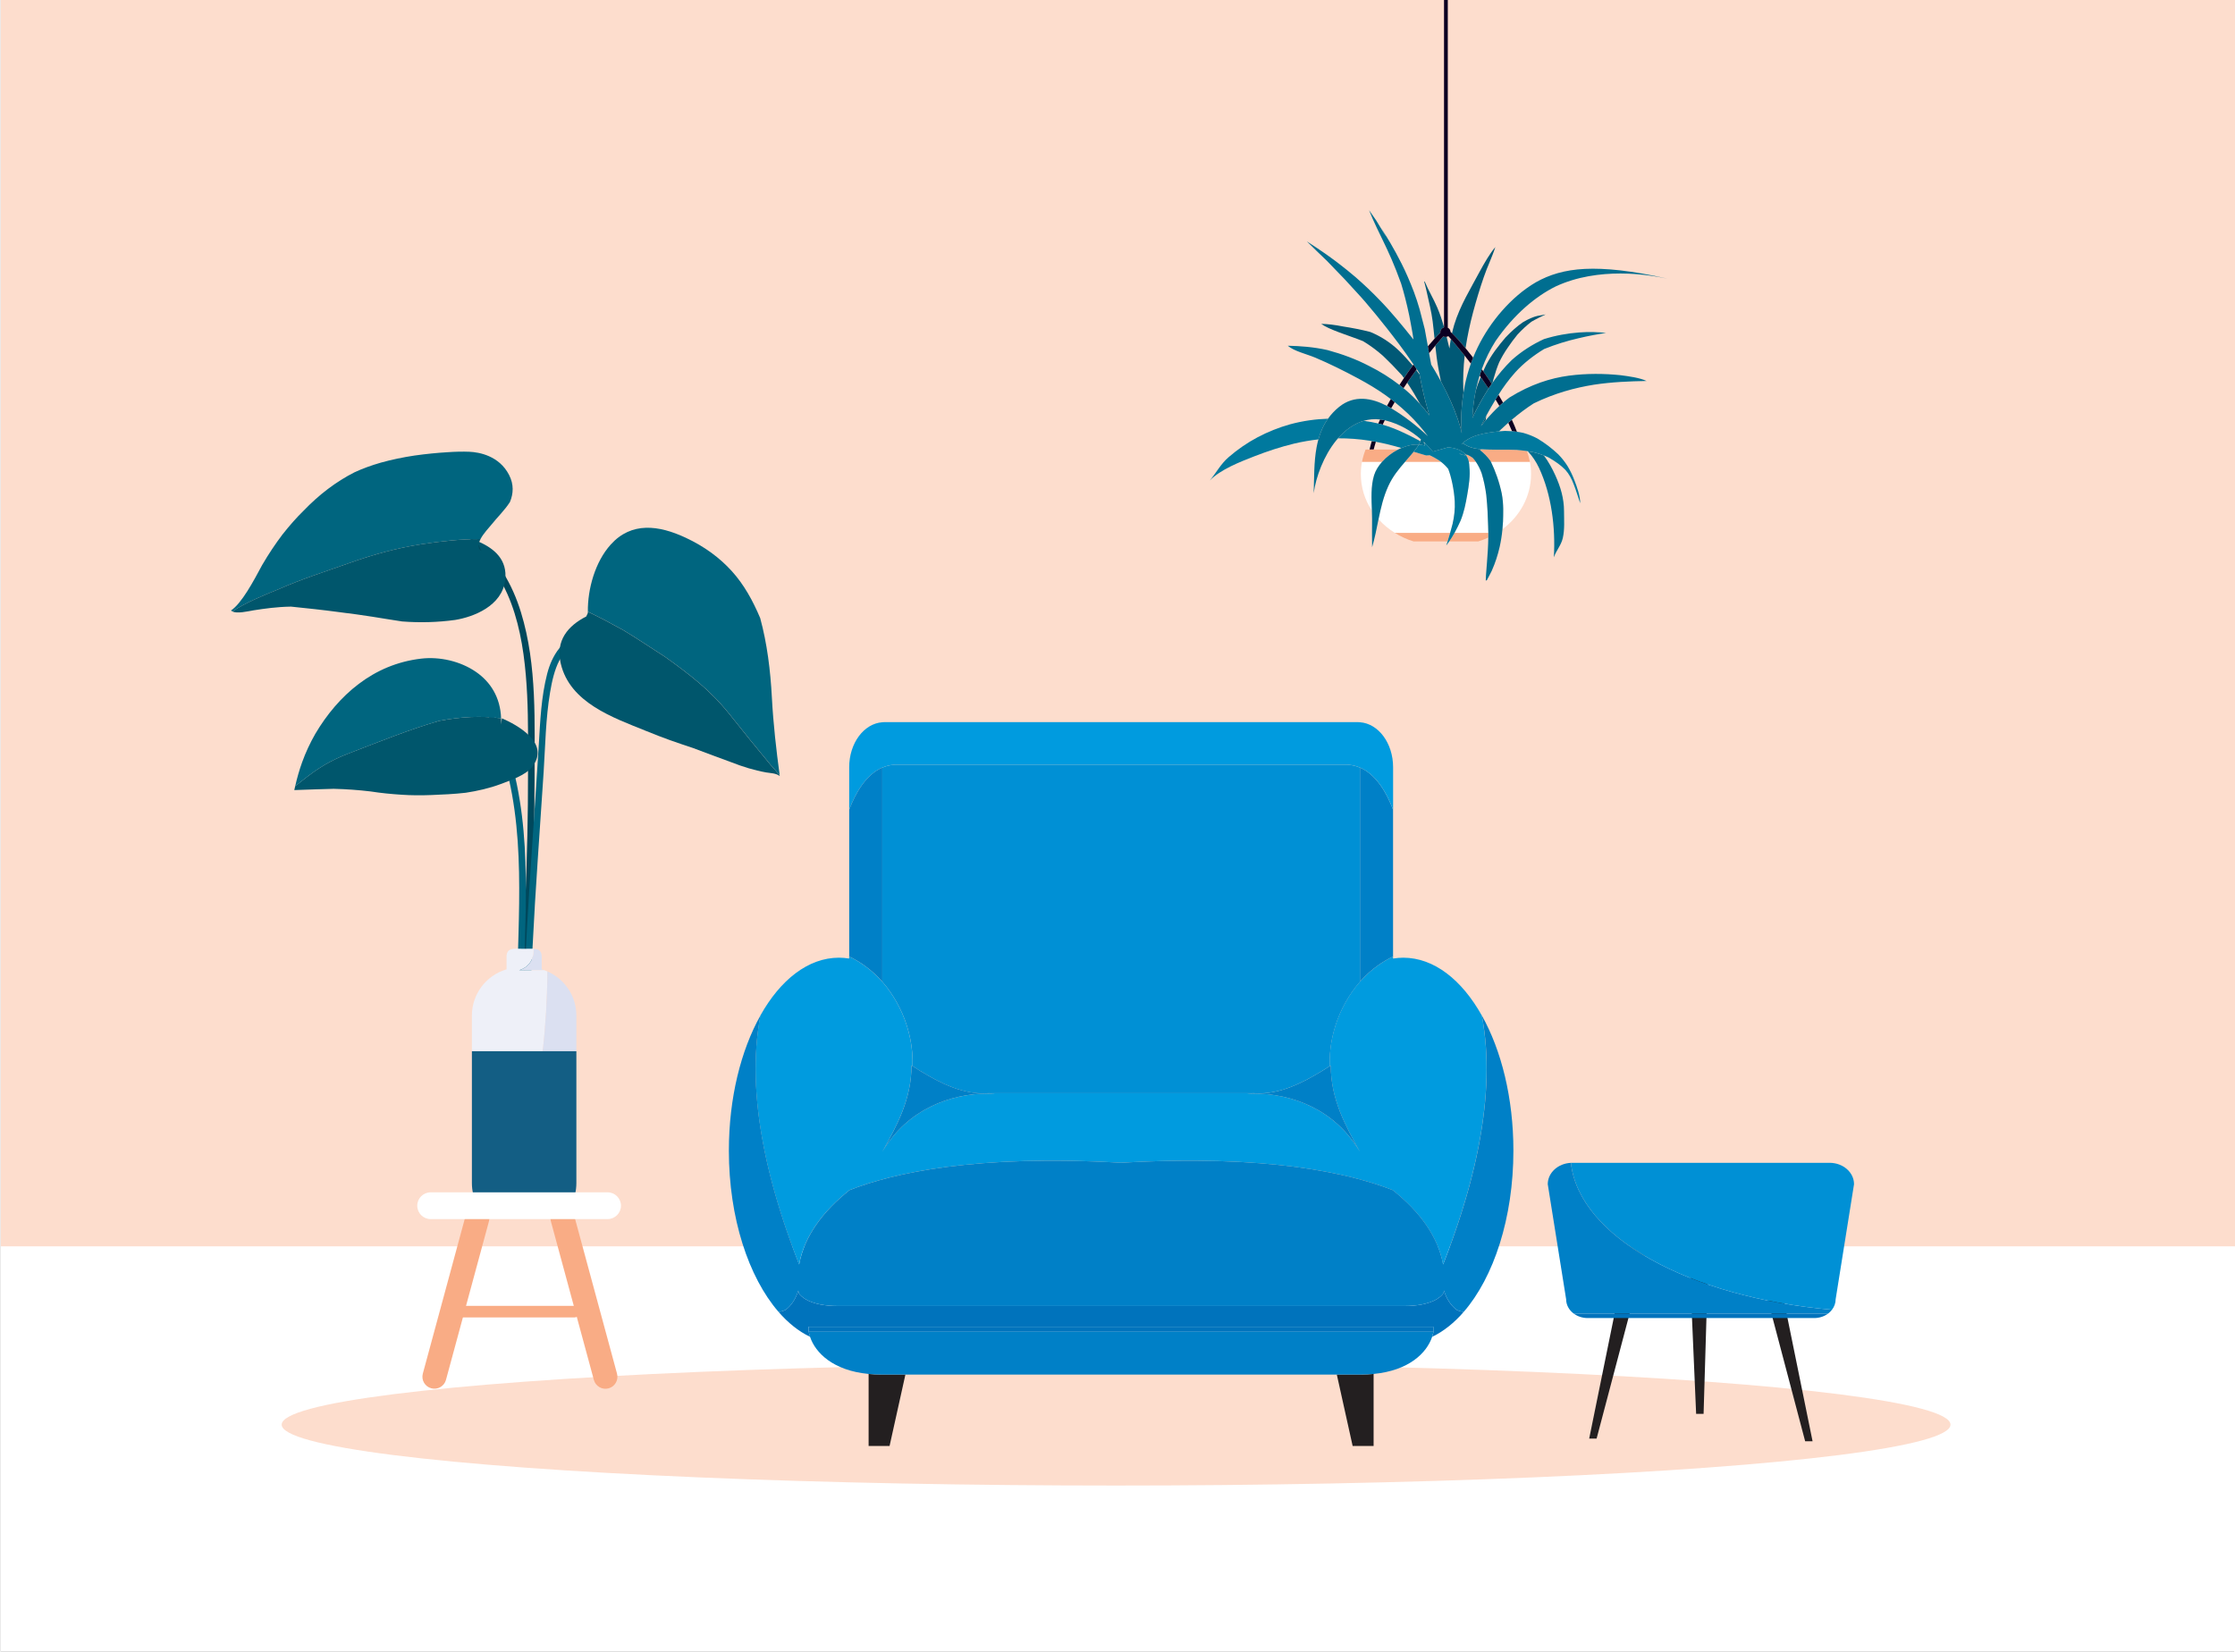 <?xml version="1.0"?>
<svg xmlns="http://www.w3.org/2000/svg" xmlns:xlink="http://www.w3.org/1999/xlink" viewBox="0 0 2996 2216" width="414" height="306">
  <rect x="0" y="0" width="2996" height="2216" fill="#333333" stroke="none"/>
  <svg xmlns:xlink="http://www.w3.org/1999/xlink" version="1.1" viewBox="0 0 3e3 2220.9" width="3e3" data-manipulated-width="true" height="2220.9" data-manipulated-height="true">
  <style type="text/css">.st0{clip-path:url(#h);fill:#FEEEE5;} .st1{clip-path:url(#f);fill:#FFFFFF;} .st2{clip-path:url(#d);fill:#FDDDCD;} .st3{clip-path:url(#b);fill:#FDDDCD;} .st4{clip-path:url(#p);} .st5{fill:#00485C;} .st6{fill:#00657F;} .st7{fill:#00566C;} .st8{fill:none;} .st9{fill:#DBE0F1;} .st10{fill:#EEF0F8;} .st11{fill:#135E84;} .st12{fill:#F9AC85;} .st13{fill:#FFFFFF;} .st14{clip-path:url(#n);} .st15{fill:#231F20;} .st16{fill:#009BDF;} .st17{fill:#0080C7;} .st18{fill:#0073BC;} .st19{fill:#0090D5;} .st20{clip-path:url(#l);} .st21{fill:#FABE95;} .st22{clip-path:url(#j);} .st23{fill:#005976;} .st24{fill:#0B0022;} .st25{fill:#006E90;} .st26{fill:#00799E;}</style>
  <defs>
    <rect id="i" width="3e3" height="2220.9"/>
  </defs>
  <clipPath id="h">
    <use xlink:href="#i"/>
  </clipPath>
  <ellipse class="st0" cx="1502.6" cy="1918.6" rx="1027.6" ry="58.59"/>
  <defs>
    <rect id="g" width="3e3" height="2220.9"/>
  </defs>
  <clipPath id="f">
    <use xlink:href="#g"/>
  </clipPath>
  <rect class="st1" width="3e3" height="2220.9"/>
  <defs>
    <rect id="e" width="3e3" height="2220.9"/>
  </defs>
  <clipPath id="d">
    <use xlink:href="#e"/>
  </clipPath>
  <ellipse class="st2" cx="1496.1" cy="1911.2" rx="1119.3" ry="81.7"/>
  <defs>
    <rect id="c" width="3e3" height="2220.9"/>
  </defs>
  <clipPath id="b">
    <use xlink:href="#c"/>
  </clipPath>
  <rect class="st3" width="3e3" height="1672"/>
  <defs>
    <rect id="a" width="3e3" height="2220.9"/>
  </defs>
  <clipPath id="p">
    <use xlink:href="#a"/>
  </clipPath>
  <g class="st4">
    <path class="st5" d="m705.65 1387.9c3.03-114.7 10.62-229.28 10.36-344.05-0.17-73.96 3.77-150.73-18.2-222.33-11.68-38.06-31.71-72.92-63.63-97.41-4.47-3.43-8.84 4.18-4.42 7.57 60.45 46.38 72.82 129.75 76.33 200.92 1.74 35.17 1.07 70.37 1.15 105.56 0.12 54.44-1.32 108.85-3.38 163.25-2.35 62.17-5.32 124.31-6.96 186.5-0.16 5.64 8.6 5.63 8.75-0.01z"/>
    <path class="st6" d="m709.48 1389c1.02-78.89 5.62-157.67 10.86-236.38 2.6-38.96 5.34-77.91 7.85-116.87 2.3-35.75 2.72-71.8 8.69-107.14 5.09-30.13 13.4-59.71 44.22-72.4 5.14-2.12 2.89-10.6-2.33-8.45-25.16 10.36-39.26 30.44-45.88 56.3-7.91 30.92-9.25 62.27-11.13 93.96-4.95 83.38-11.54 166.65-16.05 250.06-2.54 46.94-4.39 93.91-5 140.92-0.07 5.64 8.7 5.65 8.77 0z"/>
    <path class="st6" d="m701.79 1389.9c-3.89-112.41 13.29-226.5-9.56-337.74-6.4-31.14-16.24-61.39-29.84-90.14-2.41-5.1-9.97-0.65-7.57 4.42 48.61 102.73 41.39 218.92 38.45 329.45-0.83 31.33-1.33 62.68-0.25 94.01 0.2 5.63 8.97 5.65 8.77 0z"/>
    <path class="st6" d="m891.69 881.57c15.35 10.95 30.71 22.36 45.21 34.69 14.47 12.38 28.3 26.36 40.68 41.91 18.68 23.52 37.91 47.35 55.07 67.9 3.37 3.88 7.66 8.6 12.14 13.71-4.54-33.85-8.51-68.16-10.43-104.14-1.94-36.4-6.4-72.41-15.64-106.38-9.91-23.52-21.77-45.04-38.14-63.1-16.38-18.07-36.73-33.06-61.89-44.81-36.13-16.87-72.61-21.69-100.48 9.16-21.06 23.32-31.09 59.95-30.69 90.14 16.58 7.73 32.08 16.22 47.56 24.73 18.46 11.04 36.69 23.41 56.61 36.19z"/>
    <path class="st7" d="m1032.6 1026.1c-17.16-20.55-36.39-44.38-55.07-67.9-12.39-15.55-26.21-29.53-40.68-41.91-14.5-12.33-29.87-23.74-45.21-34.69-19.92-12.78-38.15-25.15-56.61-36.2-15.48-8.5-30.97-17-47.56-24.73 0.01 0.61-0.05 1.26-0.03 1.86l-2.05 4.44c-24.23 12.43-41.49 31.93-34.25 63.11 6.14 26.37 23.71 44.53 45.25 58.32s47.07 23.21 69.11 32.14c21.67 9.02 42.87 16.3 62.76 22.82 18.23 7 35.44 13.18 51.76 19.24 15.47 6.07 30.58 10.75 46.74 13.65 5.86 0.99 12.83 0.91 18.12 4.72-0.05-0.38-0.1-0.77-0.15-1.16-4.47-5.11-8.75-9.83-12.13-13.71z"/>
    <path class="st8" d="m672.17 963.76c-0.35-0.05-0.7-0.09-1.05-0.13 0.09 2.75 0.22 5.48 0.06 8.38l0.99-8.25z"/>
    <path class="st6" d="m672.19 963.62-0.02 0.14c0.15 0.02 0.3 0.04 0.45 0.06-0.13-0.06-0.3-0.14-0.43-0.2z"/>
    <path class="st7" d="m709.17 987.19c-10.77-11.02-26.94-19.24-36.54-23.38-0.15-0.02-0.3-0.04-0.45-0.06l-0.98 8.25c0.15-2.9 0.03-5.63-0.06-8.38-26.78-3.6-54.06-2.08-83.24 3.5-18.94 5.46-38.76 12.28-59.42 19.96-20.67 7.68-41.77 15.97-62.35 23.89-23.28 8.97-40.44 19.23-60.8 35.52-3.18 2.55-6.72 5.3-10.43 8.19-0.4 1.75-0.82 3.5-1.19 5.24 18.07-0.62 35.68-1.3 52.84-1.71 16.73 0.41 33.22 1.58 49.64 3.55 14.35 2.25 27.92 3.52 41.2 4.37 13.24 0.91 26.36 0.98 39.95 0.44 15.12-0.6 30.79-1.28 46.39-3.08 15.84-2.44 31.53-5.92 46.97-11.71 12.22-4.69 33.26-11.61 42.16-23.06 12.62-16.26 7.24-30.34-3.69-41.53z"/>
    <path class="st6" d="m466.12 1011c20.58-7.92 41.68-16.21 62.35-23.89 20.66-7.68 40.48-14.5 59.42-19.96 29.18-5.58 56.46-7.1 83.24-3.5-0.95-28.39-14.45-48.99-33.67-62.26-21.08-14.55-48.9-20.7-73.62-17.81-16.1 1.88-31.1 5.89-45.02 11.64-13.91 5.76-26.74 13.28-38.55 22.2-11.8 8.89-22.56 19.18-32.33 30.52s-18.49 23.71-26.07 36.57c-7.2 12.56-13.04 25.33-17.59 37.91-3.9 10.8-6.94 21.6-9.37 32.27 3.7-2.89 7.24-5.64 10.43-8.19 20.34-16.26 37.5-26.53 60.78-35.5z"/>
    <path class="st8" d="m644.87 739.35-4-8.56c-0.38 3.49 0.63 6.53 4 8.56z"/>
    <path class="st6" d="m683 673.45c4.66-11.26 5.48-23.49-1.22-36.43-13.28-25.67-40.15-30.41-53.22-30.96-8.81-0.35-18.79-0.18-29.98 0.64-12.72 0.74-27.54 2.18-43.59 4.42-15.83 2.37-30.94 5.56-44.97 9.46-13.28 3.8-25.1 8.18-35.72 13.11-12.19 6.15-24.28 13.81-35.6 22.38-11.56 8.71-22.35 18.54-32.49 29.03-9.53 9.3-19 20.07-28.48 32.11-9.35 12.33-18.59 26.16-27.12 40.81-11.73 21.87-27.37 51.26-41.72 60.93 0.46 0.55 1.12 0.93 1.81 1.31 18.54-12.21 39.77-20.7 61.66-29.68 31.77-14.07 65.11-24.48 96.73-35.78 30.76-10.99 63.22-19.79 95.51-24.75 26.56-4.08 53.06-6.88 78.92-6.91 4.11-7.73 11.7-15.6 14.79-19.47 7.36-9.29 17.77-19.29 24.69-30.22z"/>
    <path class="st7" d="m469.09 754.79c-31.62 11.31-64.97 21.71-96.73 35.78-21.89 8.97-43.12 17.47-61.66 29.68 6.08 3.27 20-0.01 28.67-1.53 14.13-2.17 30.7-4.64 49.98-4.92 21.27 2.18 43.3 4.5 64.35 7.36 16.01 1.95 31.14 4.03 45.07 6.24s27.04 4.42 39.66 6.3c24 1.82 47.47 1.21 71.11-2.04 12.25-2.01 27.93-6.64 41.17-15.17 13.24-8.54 23.84-20.87 25.92-38.28 3.25-27.12-14.39-42.08-34.86-51.21 0.45-1.27 1.07-2.57 1.77-3.87-25.86 0.03-52.36 2.83-78.92 6.91-32.31 4.96-64.77 13.76-95.53 24.75zm171.78-24 4 8.56c-3.37-2.03-4.38-5.07-4-8.56z"/>
    <path class="st9" d="m695.29 1301.5h33.61c-1.08-0.39-2.17-0.78-3.29-1.1v-16.81c0-8.35-4.36-10.42-10.92-10.82 1.18 24.25-19.4 28.73-19.4 28.73z"/>
    <path class="st10" d="m728.9 1301.5h-33.61s20.57-4.48 19.41-28.73c-3.66-0.24-8 0.05-12.67 0.05-13.02 0-23.58-2.25-23.58 10.77v16.81c-26.86 7.87-46.49 32.64-46.49 62.04v47.83h94.98c3.84-33.43 6.06-69.44 6.36-107.02-1.45-0.63-2.91-1.22-4.4-1.75z"/>
    <path class="st9" d="m733.29 1303.2c-0.3 37.58-2.52 73.59-6.36 107.02h45.17v-47.83c0.01-26.5-15.98-49.2-38.81-59.19z"/>
    <path class="st11" d="m726.94 1410.2h-94.98v176.98c0 9.95 2.31 19.33 6.33 27.76h127.49c4.02-8.43 6.33-17.81 6.33-27.76v-176.98h-45.17z"/>
    <path class="st12" d="m610.54 1759.6c0 4.29 3.47 7.77 7.76 7.77h151.04c4.28 0 7.75-3.48 7.75-7.77 0-4.28-3.47-7.76-7.75-7.76h-151.04c-4.29 0.01-7.76 3.48-7.76 7.76z"/>
    <path class="st12" d="m749.15 1618.4c8.58-2.32 17.41 2.74 19.74 11.32l57.74 213.06c2.32 8.57-2.74 17.41-11.32 19.73-8.58 2.33-17.41-2.74-19.74-11.32l-57.74-213.05c-2.33-8.58 2.74-17.42 11.32-19.74z"/>
    <path class="st12" d="m566.15 1842.7 57.74-213.06c2.33-8.57 11.16-13.64 19.73-11.32 8.58 2.32 13.64 11.16 11.32 19.73l-57.74 213.05c-2.32 8.58-11.16 13.64-19.73 11.32-8.59-2.3-13.65-11.14-11.32-19.72z"/>
    <path class="st13" d="m558.67 1617.5c0 9.91 8.04 17.95 17.96 17.95h237.35c9.91 0 17.95-8.04 17.95-17.95s-8.04-17.95-17.95-17.95h-237.36c-9.91 0-17.95 8.03-17.95 17.95z"/>
  </g>
  <defs>
    <rect id="o" width="3e3" height="2220.9"/>
  </defs>
  <clipPath id="n">
    <use xlink:href="#o"/>
  </clipPath>
  <g class="st14">
    <path class="st15" d="m1825.2 1844h-33.01l21.25 95.83h28.11v-96.66c-5.2 0.49-10.57 0.83-16.35 0.83z"/>
    <path class="st15" d="m1213.5 1844h-33.03c-5.77 0-11.15-0.34-16.34-0.83v96.66h28.11l21.26-95.83z"/>
    <path class="st16" d="m1988.5 1372.5c-0.55-3.41-1.14-6.8-1.79-10.17-26.81-47.84-64.13-77.55-105.42-77.55-4.6 0-9.14 0.42-13.63 1.13v-2.71c-1.6 0.76-3.29 1.61-5.05 2.54-0.65 0.34-1.35 0.74-2.02 1.11-1.11 0.61-2.23 1.23-3.39 1.91-0.9 0.54-1.83 1.12-2.76 1.7-0.97 0.6-1.94 1.21-2.93 1.86-1.06 0.7-2.14 1.45-3.23 2.21-0.89 0.62-1.78 1.26-2.68 1.92-1.18 0.87-2.37 1.78-3.56 2.71-0.83 0.65-1.66 1.33-2.49 2.02-1.26 1.03-2.53 2.1-3.8 3.23-0.76 0.67-1.52 1.4-2.29 2.1-1.33 1.23-2.66 2.47-3.99 3.8-0.66 0.67-1.32 1.4-1.98 2.09-1.41 1.47-2.82 2.93-4.22 4.52l-0.01 0.02c-1.98 2.26-3.96 4.61-5.89 7.12-1.39 1.8-2.75 3.69-4.1 5.6-0.37 0.53-0.73 1.06-1.1 1.59-1.12 1.62-2.22 3.29-3.3 4.98-0.24 0.37-0.48 0.74-0.72 1.11-1.3 2.06-2.56 4.19-3.78 6.36-0.25 0.43-0.48 0.87-0.73 1.31-1.04 1.88-2.06 3.79-3.04 5.74-0.23 0.45-0.46 0.89-0.68 1.34-1.19 2.4-2.33 4.82-3.43 7.32l-0.01 0.02c-1.08 2.46-2.09 4.99-3.08 7.54-0.15 0.4-0.29 0.78-0.45 1.17-1.97 5.32-3.73 10.83-5.2 16.55-0.06 0.2-0.1 0.41-0.15 0.61-2.25 8.86-3.84 18.19-4.58 27.95-0.01 0.07-0.02 0.15-0.02 0.22-0.41 5.44-0.49 11.03-0.35 16.73 0.46-0.3 0.92-0.59 1.38-0.88 0 45.39 19.61 80.69 39.23 115.99-2.35-4.02-4.83-7.84-7.41-11.5 0.37 0.6 0.71 1.19 1.08 1.79-0.4-0.63-0.76-1.24-1.14-1.87-36.22-51.5-94.19-68.93-144.08-66.45 2.65-0.28 5.22-0.5 7.72-0.76h-353.19c2.51 0.26 5.07 0.48 7.72 0.76-49.89-2.48-107.86 14.95-144.08 66.45-0.38 0.63-0.75 1.25-1.14 1.87 0.38-0.6 0.72-1.19 1.07-1.79-2.57 3.66-5.05 7.48-7.4 11.5 19.61-35.3 39.22-70.6 39.22-115.99 0.46 0.29 0.92 0.59 1.38 0.88 0.14-5.7 0.06-11.3-0.35-16.73-0.01-0.07-0.01-0.13-0.02-0.21-0.75-9.78-2.34-19.12-4.59-28-0.04-0.18-0.09-0.36-0.13-0.54-1.49-5.74-3.24-11.27-5.23-16.61-0.14-0.37-0.27-0.73-0.42-1.11-1.98-5.18-4.17-10.16-6.54-14.94-0.21-0.43-0.43-0.85-0.65-1.29-1-1.97-2.04-3.91-3.09-5.81-0.23-0.41-0.45-0.84-0.69-1.24-1.23-2.18-2.5-4.31-3.8-6.39-0.23-0.37-0.46-0.71-0.69-1.07-1.09-1.71-2.21-3.38-3.33-5.02-0.37-0.53-0.72-1.06-1.09-1.58-1.35-1.92-2.72-3.79-4.11-5.61-1.63-2.12-3.29-4.11-4.96-6.04-0.31-0.36-0.61-0.73-0.92-1.08l-0.02-0.02c-1.39-1.58-2.81-3.05-4.22-4.52-0.67-0.7-1.32-1.42-1.98-2.09-1.34-1.33-2.66-2.57-4-3.8-0.77-0.7-1.53-1.43-2.29-2.1-1.27-1.13-2.53-2.19-3.8-3.23-0.83-0.69-1.66-1.37-2.49-2.02-1.19-0.93-2.39-1.84-3.56-2.71-0.9-0.66-1.8-1.3-2.68-1.92-1.08-0.76-2.17-1.5-3.23-2.21-1-0.65-1.96-1.26-2.93-1.86-0.93-0.58-1.86-1.16-2.77-1.7-1.16-0.68-2.27-1.3-3.39-1.91-0.67-0.37-1.36-0.78-2.02-1.11-1.76-0.93-3.44-1.79-5.05-2.54v2.71c-4.48-0.72-9.03-1.13-13.62-1.13-41.29 0-78.61 29.71-105.42 77.55-0.64 3.38-1.24 6.77-1.79 10.18-0.14 0.93-0.26 1.86-0.4 2.79-0.38 2.49-0.76 4.97-1.08 7.47-0.15 1.14-0.26 2.29-0.4 3.44-0.28 2.31-0.56 4.61-0.8 6.93-0.11 1.19-0.2 2.39-0.31 3.57-0.21 2.29-0.43 4.56-0.6 6.86-0.09 1.25-0.15 2.51-0.22 3.76-0.14 2.25-0.3 4.49-0.4 6.75-0.06 1.28-0.09 2.59-0.13 3.89-0.08 2.22-0.18 4.44-0.22 6.66-0.03 1.37-0.03 2.75-0.04 4.13-0.02 2.16-0.06 4.33-0.05 6.51 0.01 1.41 0.04 2.83 0.06 4.25 0.02 2.14 0.04 4.28 0.1 6.42 0.04 1.48 0.11 2.95 0.17 4.42 0.07 2.1 0.14 4.2 0.24 6.31 0.07 1.49 0.18 3 0.27 4.48 0.12 2.09 0.23 4.19 0.38 6.28 0.11 1.51 0.25 3.01 0.37 4.52 0.17 2.1 0.32 4.19 0.51 6.29 0.15 1.52 0.32 3.03 0.47 4.56 0.21 2.09 0.41 4.17 0.65 6.27 0.17 1.54 0.37 3.08 0.56 4.63 0.26 2.07 0.5 4.13 0.77 6.21 0.2 1.58 0.44 3.17 0.66 4.74 0.29 2.04 0.56 4.08 0.88 6.12 0.23 1.59 0.51 3.19 0.76 4.78 0.32 2.03 0.64 4.07 0.97 6.1 0.28 1.6 0.57 3.2 0.85 4.8 0.36 2.02 0.72 4.04 1.09 6.06 0.3 1.65 0.63 3.29 0.95 4.93 0.38 1.98 0.76 3.96 1.16 5.94 0.34 1.67 0.7 3.34 1.06 5.01 0.41 1.95 0.81 3.9 1.23 5.84 0.37 1.68 0.76 3.35 1.13 5.02 0.45 1.95 0.88 3.9 1.34 5.84 0.4 1.69 0.81 3.36 1.22 5.05 0.47 1.92 0.93 3.85 1.4 5.77 0.43 1.7 0.88 3.42 1.32 5.13 0.49 1.89 0.97 3.77 1.46 5.66 0.45 1.71 0.92 3.42 1.39 5.12 0.52 1.89 1.03 3.78 1.55 5.67 0.48 1.69 0.97 3.39 1.45 5.08 0.53 1.88 1.07 3.76 1.61 5.63 0.5 1.71 1.01 3.4 1.52 5.11l1.68 5.58c0.52 1.71 1.05 3.41 1.59 5.12 0.58 1.84 1.15 3.67 1.73 5.5 0.55 1.72 1.1 3.43 1.67 5.14 0.58 1.81 1.17 3.62 1.77 5.44 0.57 1.72 1.15 3.42 1.73 5.13 0.61 1.79 1.21 3.59 1.82 5.38 0.58 1.69 1.17 3.39 1.76 5.08 0.63 1.79 1.25 3.58 1.89 5.37 0.59 1.67 1.19 3.34 1.8 5 0.65 1.79 1.28 3.59 1.94 5.36 0.61 1.66 1.22 3.31 1.84 4.96 0.65 1.78 1.32 3.56 1.99 5.34 0.62 1.65 1.26 3.29 1.88 4.93 0.67 1.76 1.34 3.51 2.03 5.27 0.57 1.47 1.14 2.93 1.72 4.4 6.85-37.63 31.69-71.18 67.6-99.71 58.69-23.05 169.38-47.94 364.32-36.7 194.93-11.24 305.62 13.65 364.32 36.7 35.91 28.53 60.74 62.08 67.59 99.71 0.04-0.11 0.09-0.22 0.13-0.33 0.49-1.25 0.99-2.5 1.47-3.77 0.82-2.11 1.64-4.24 2.45-6.37 0.48-1.28 0.98-2.56 1.46-3.83 0.79-2.1 1.58-4.2 2.36-6.31 0.5-1.35 1.01-2.7 1.5-4.06 0.76-2.06 1.5-4.12 2.25-6.19 0.5-1.4 1.01-2.8 1.51-4.2 0.74-2.07 1.45-4.14 2.18-6.22 0.49-1.41 0.98-2.81 1.47-4.22 0.72-2.08 1.42-4.17 2.12-6.26 0.48-1.42 0.96-2.85 1.44-4.28 0.69-2.08 1.36-4.16 2.04-6.24 0.47-1.45 0.95-2.9 1.41-4.36 0.67-2.1 1.33-4.2 1.98-6.3 0.44-1.44 0.9-2.88 1.34-4.33 0.65-2.1 1.27-4.22 1.9-6.32 0.43-1.47 0.88-2.93 1.31-4.4 0.61-2.09 1.21-4.18 1.8-6.28 0.42-1.48 0.86-2.97 1.27-4.46 0.58-2.09 1.14-4.17 1.71-6.27 0.41-1.51 0.82-3.02 1.23-4.54 0.55-2.06 1.07-4.13 1.6-6.2 0.4-1.54 0.8-3.08 1.18-4.61 0.52-2.08 1.02-4.15 1.51-6.23 0.37-1.54 0.76-3.07 1.12-4.61 0.48-2.08 0.95-4.16 1.42-6.24 0.35-1.54 0.71-3.08 1.05-4.62 0.45-2.06 0.88-4.13 1.31-6.2 0.33-1.57 0.67-3.12 0.99-4.69 0.42-2.05 0.8-4.1 1.2-6.13 0.3-1.59 0.63-3.17 0.92-4.75 0.38-2.04 0.73-4.09 1.09-6.13 0.28-1.59 0.57-3.17 0.84-4.76 0.34-2.04 0.66-4.07 0.98-6.1 0.26-1.59 0.52-3.19 0.76-4.78 0.31-2.04 0.58-4.08 0.87-6.12 0.22-1.58 0.46-3.17 0.66-4.74 0.27-2.05 0.5-4.08 0.76-6.13 0.19-1.58 0.4-3.16 0.57-4.73 0.23-2.01 0.42-4.03 0.63-6.04 0.16-1.6 0.34-3.2 0.49-4.8 0.18-1.98 0.33-3.97 0.49-5.95 0.13-1.61 0.28-3.23 0.39-4.85 0.15-2.01 0.25-4.01 0.37-6.02 0.09-1.58 0.2-3.16 0.28-4.74 0.1-2.04 0.16-4.07 0.23-6.11 0.06-1.54 0.14-3.07 0.18-4.6 0.05-2.05 0.08-4.09 0.1-6.13 0.02-1.52 0.05-3.04 0.07-4.56 0-2.03-0.03-4.06-0.06-6.08-0.01-1.51-0.01-3.04-0.03-4.54-0.05-2.02-0.13-4.03-0.2-6.04-0.05-1.5-0.08-3.02-0.16-4.53-0.09-2.03-0.23-4.05-0.36-6.08-0.09-1.47-0.16-2.95-0.27-4.42-0.15-2.06-0.35-4.11-0.53-6.16-0.13-1.42-0.22-2.84-0.37-4.26-0.21-2.12-0.48-4.22-0.73-6.32-0.16-1.34-0.29-2.69-0.46-4.03-0.3-2.27-0.65-4.52-0.99-6.77-0.12-1.13-0.26-2.3-0.44-3.46z"/>
    <path class="st17" d="m1862.6 1285.7c1.75-0.93 3.44-1.79 5.04-2.54v-197c-8.55-22.49-22.51-47.06-44.39-56.44v287.18l0.01-0.02c1.39-1.58 2.81-3.05 4.22-4.52 0.66-0.69 1.32-1.42 1.98-2.09 1.33-1.33 2.67-2.57 3.99-3.8 0.76-0.7 1.52-1.43 2.29-2.1 1.27-1.13 2.54-2.19 3.8-3.23 0.83-0.69 1.66-1.37 2.49-2.02 1.19-0.93 2.37-1.84 3.56-2.71 0.9-0.66 1.79-1.3 2.68-1.92 1.09-0.76 2.17-1.5 3.23-2.21 0.99-0.65 1.96-1.26 2.94-1.86 0.92-0.58 1.85-1.16 2.75-1.7 1.16-0.69 2.27-1.3 3.39-1.91 0.67-0.37 1.37-0.77 2.02-1.11z"/>
    <path class="st16" d="m1867.7 1086.2v-56.93c0-32.25-19.65-58.54-44.39-60.34-0.9-0.06-1.78-0.17-2.68-0.17h-635.48c-0.91 0-1.79 0.11-2.67 0.17-24.75 1.8-44.4 28.09-44.4 60.34v56.93c8.55-22.49 22.51-47.06 44.4-56.44 5.02-2.16 10.46-3.51 16.35-3.86h608.15c5.88 0.34 11.32 1.7 16.34 3.86 21.87 9.38 35.83 33.95 44.38 56.44z"/>
    <path class="st17" d="m1680 1466.5c-0.16 0.02-0.33 0.04-0.5 0.06-2.49 0.25-5.06 0.48-7.72 0.76 49.9-2.47 107.86 14.95 144.08 66.45l0.06 0.09c2.58 3.66 5.06 7.48 7.41 11.5-19.62-35.3-39.23-70.6-39.23-115.99-0.46 0.29-0.92 0.59-1.38 0.88-26.8 17.15-56.42 34.04-87.74 36.32-4.61 0.33-9.26 0.35-13.95 0-0.33-0.04-0.67-0.03-1.03-0.07z"/>
    <path class="st18" d="m1502.9 1786.6h419.03c0.39-2.31-0.41-5.03 0.58-6.74h-839.22c1 1.71 0.19 4.43 0.59 6.74h419.02z"/>
    <path class="st17" d="m976.67 1543.6c0 90.41 26.47 169.94 66.56 216.23 3.26-0.29 6.52-1.07 9.78-2.75 8.24-6.36 13.62-15.43 16.86-25.82 0.14 1.17 0.28 2.35 0.44 3.53 3.15 4.59 15.24 17.25 53.06 17.25h759.01c37.8 0 49.9-12.66 53.05-17.25 0.17-1.19 0.31-2.36 0.45-3.53 3.24 10.39 8.63 19.47 16.87 25.82 3.26 1.68 6.51 2.46 9.77 2.75 40.09-46.29 66.56-125.81 66.56-216.23 0-70.63-16.16-134.62-42.34-181.32 0.65 3.38 1.24 6.77 1.79 10.17 0.19 1.16 0.33 2.33 0.51 3.5 0.33 2.25 0.69 4.5 0.98 6.77 0.17 1.34 0.3 2.69 0.46 4.03 0.25 2.11 0.51 4.2 0.73 6.32 0.15 1.42 0.24 2.84 0.37 4.26 0.18 2.05 0.38 4.11 0.54 6.16 0.11 1.47 0.17 2.95 0.26 4.42 0.13 2.02 0.27 4.05 0.36 6.08 0.07 1.52 0.1 3.03 0.16 4.53 0.08 2.02 0.15 4.02 0.2 6.04 0.02 1.5 0.02 3.03 0.03 4.54 0.03 2.02 0.06 4.05 0.06 6.08-0.01 1.52-0.05 3.05-0.07 4.56-0.02 2.04-0.05 4.08-0.1 6.13-0.04 1.53-0.12 3.06-0.18 4.6-0.07 2.04-0.14 4.07-0.23 6.11-0.08 1.58-0.19 3.16-0.28 4.74-0.12 2.01-0.23 4.01-0.37 6.02-0.12 1.62-0.26 3.23-0.39 4.85-0.16 1.98-0.31 3.97-0.49 5.95-0.15 1.6-0.32 3.2-0.49 4.8-0.2 2.01-0.4 4.02-0.63 6.04-0.17 1.57-0.38 3.15-0.57 4.73-0.25 2.05-0.48 4.08-0.76 6.13-0.21 1.58-0.44 3.17-0.66 4.74-0.29 2.04-0.56 4.08-0.87 6.12-0.24 1.59-0.5 3.19-0.76 4.78-0.32 2.03-0.64 4.06-0.98 6.1-0.27 1.59-0.56 3.17-0.84 4.76-0.36 2.04-0.71 4.08-1.09 6.13-0.29 1.58-0.62 3.16-0.92 4.75-0.39 2.04-0.78 4.09-1.2 6.13-0.32 1.57-0.66 3.12-0.99 4.69-0.43 2.06-0.86 4.13-1.31 6.2-0.34 1.54-0.7 3.08-1.05 4.62-0.47 2.08-0.94 4.16-1.42 6.24-0.36 1.54-0.74 3.07-1.12 4.61-0.49 2.07-1 4.15-1.51 6.23-0.38 1.53-0.78 3.07-1.18 4.61-0.53 2.06-1.06 4.13-1.6 6.2-0.4 1.52-0.82 3.03-1.23 4.54-0.57 2.1-1.13 4.18-1.71 6.27-0.41 1.49-0.85 2.97-1.27 4.46-0.59 2.1-1.19 4.19-1.8 6.28-0.42 1.47-0.88 2.93-1.31 4.4-0.63 2.1-1.26 4.22-1.9 6.32-0.44 1.45-0.9 2.89-1.34 4.33-0.66 2.1-1.31 4.2-1.98 6.3-0.47 1.46-0.94 2.9-1.41 4.36-0.67 2.08-1.35 4.17-2.04 6.24-0.47 1.43-0.96 2.85-1.44 4.28-0.7 2.09-1.41 4.18-2.12 6.26-0.49 1.41-0.98 2.82-1.47 4.22-0.73 2.08-1.45 4.15-2.18 6.22-0.5 1.4-1.01 2.8-1.51 4.2-0.74 2.07-1.49 4.13-2.25 6.19-0.5 1.35-1 2.71-1.5 4.06-0.78 2.11-1.57 4.21-2.36 6.31-0.48 1.28-0.97 2.55-1.46 3.83-0.81 2.13-1.63 4.26-2.45 6.37-0.48 1.26-0.98 2.51-1.47 3.77-0.04 0.11-0.08 0.22-0.13 0.33-6.85-37.63-31.68-71.18-67.59-99.71-58.7-23.05-169.39-47.94-364.32-36.7-194.93-11.24-305.62 13.65-364.32 36.7-35.91 28.53-60.75 62.08-67.6 99.71-0.58-1.47-1.15-2.93-1.72-4.4-0.68-1.76-1.35-3.51-2.03-5.27-0.63-1.64-1.26-3.28-1.88-4.93-0.67-1.78-1.33-3.56-1.99-5.34-0.62-1.65-1.23-3.3-1.84-4.96-0.66-1.78-1.29-3.57-1.94-5.36-0.61-1.67-1.21-3.33-1.8-5-0.64-1.79-1.27-3.58-1.89-5.37-0.59-1.7-1.18-3.39-1.76-5.08-0.62-1.79-1.22-3.59-1.82-5.38-0.58-1.72-1.15-3.42-1.73-5.13-0.59-1.82-1.18-3.62-1.77-5.44-0.57-1.72-1.13-3.43-1.67-5.14-0.58-1.83-1.16-3.66-1.73-5.5-0.54-1.71-1.07-3.4-1.59-5.12-0.57-1.86-1.12-3.73-1.68-5.58-0.51-1.71-1.02-3.41-1.52-5.11-0.55-1.87-1.08-3.76-1.61-5.63-0.49-1.7-0.98-3.4-1.45-5.08-0.52-1.89-1.03-3.77-1.55-5.67-0.46-1.7-0.93-3.41-1.39-5.12-0.5-1.89-0.97-3.78-1.46-5.66-0.44-1.72-0.89-3.43-1.32-5.13-0.47-1.92-0.93-3.85-1.4-5.77-0.4-1.68-0.81-3.36-1.22-5.05-0.46-1.94-0.9-3.89-1.34-5.84-0.38-1.67-0.76-3.35-1.13-5.02-0.42-1.94-0.83-3.89-1.23-5.84-0.36-1.67-0.71-3.34-1.06-5.01-0.4-1.98-0.78-3.96-1.16-5.94-0.32-1.64-0.65-3.28-0.95-4.93-0.37-2.02-0.73-4.04-1.09-6.06-0.28-1.6-0.57-3.2-0.84-4.8-0.34-2.04-0.66-4.07-0.98-6.1-0.25-1.59-0.53-3.19-0.76-4.78-0.31-2.04-0.59-4.08-0.88-6.12-0.22-1.58-0.46-3.17-0.66-4.74-0.28-2.07-0.51-4.14-0.77-6.21-0.18-1.54-0.39-3.09-0.56-4.63-0.24-2.09-0.44-4.18-0.65-6.27-0.15-1.53-0.32-3.04-0.47-4.56-0.2-2.1-0.35-4.19-0.51-6.29-0.12-1.5-0.26-3.01-0.37-4.52-0.15-2.1-0.26-4.19-0.38-6.28-0.08-1.49-0.19-2.99-0.27-4.48-0.1-2.11-0.17-4.21-0.24-6.31-0.06-1.48-0.13-2.95-0.17-4.42-0.06-2.15-0.07-4.29-0.1-6.42-0.02-1.41-0.05-2.84-0.06-4.25-0.02-2.17 0.02-4.34 0.05-6.51 0.01-1.37 0.01-2.75 0.04-4.13 0.04-2.22 0.14-4.44 0.22-6.66 0.05-1.29 0.07-2.6 0.13-3.89 0.11-2.26 0.26-4.51 0.4-6.75 0.08-1.25 0.14-2.51 0.22-3.76 0.17-2.3 0.39-4.57 0.6-6.86 0.11-1.19 0.19-2.39 0.31-3.57 0.24-2.32 0.53-4.62 0.8-6.93 0.13-1.14 0.25-2.3 0.4-3.44 0.32-2.5 0.7-4.98 1.08-7.47 0.14-0.93 0.26-1.86 0.4-2.79 0.55-3.41 1.14-6.8 1.79-10.18-26.18 46.67-42.35 110.66-42.35 181.29z"/>
    <path class="st18" d="m1053 1757.1c-3.26 1.68-6.52 2.47-9.78 2.75 12.88 14.87 27.17 26.28 42.42 33.55-0.76-2.33-1.42-4.62-1.8-6.86-0.4-2.31 0.4-5.03-0.59-6.74h839.22c-0.99 1.71-0.19 4.43-0.58 6.74-0.39 2.24-1.04 4.53-1.81 6.86 15.26-7.27 29.55-18.68 42.43-33.55-3.25-0.29-6.51-1.07-9.77-2.75-8.24-6.36-13.62-15.43-16.87-25.82-0.14 1.17-0.28 2.35-0.45 3.53-3.14 4.59-15.24 17.25-53.05 17.25h-759.01c-37.83 0-49.91-12.66-53.06-17.25-0.16-1.19-0.3-2.36-0.44-3.53-3.25 10.39-8.62 19.47-16.86 25.82z"/>
    <path class="st19" d="m1182.5 1029.8-0.01 287.18c0.31 0.35 0.61 0.72 0.92 1.08 1.67 1.93 3.33 3.92 4.96 6.04 1.39 1.81 2.76 3.69 4.11 5.61 0.37 0.52 0.72 1.05 1.09 1.58 1.12 1.63 2.24 3.31 3.33 5.02 0.23 0.37 0.46 0.71 0.69 1.07 1.3 2.07 2.57 4.2 3.8 6.39 0.24 0.41 0.46 0.83 0.69 1.24 1.06 1.9 2.09 3.84 3.09 5.81 0.22 0.43 0.44 0.86 0.65 1.29 2.37 4.78 4.56 9.76 6.54 14.94 0.14 0.38 0.27 0.74 0.41 1.11 1.99 5.34 3.74 10.87 5.23 16.61 0.04 0.18 0.09 0.36 0.13 0.54 2.25 8.88 3.84 18.22 4.59 28 0.01 0.07 0.01 0.13 0.02 0.21 0.41 5.44 0.49 11.04 0.35 16.73 26.8 17.16 56.41 34.04 87.74 36.32 4.62 0.33 9.26 0.35 13.95 0 0.34-0.03 0.69-0.02 1.03-0.06 0.17 0.02 0.34 0.04 0.49 0.06h353.19c0.16-0.02 0.34-0.04 0.5-0.06 0.35 0.03 0.69 0.03 1.03 0.06 4.68 0.35 9.33 0.33 13.95 0 31.33-2.28 60.94-19.16 87.74-36.32-0.14-5.69-0.06-11.29 0.35-16.73 0-0.08 0.01-0.15 0.02-0.22 0.74-9.76 2.33-19.09 4.58-27.95 0.05-0.2 0.09-0.4 0.15-0.61 1.47-5.72 3.23-11.24 5.2-16.55 0.15-0.39 0.3-0.77 0.45-1.17 0.98-2.56 1.99-5.09 3.08-7.54l0.01-0.02c1.09-2.49 2.24-4.92 3.43-7.32 0.23-0.45 0.46-0.89 0.68-1.34 0.99-1.95 2.01-3.86 3.05-5.74 0.24-0.43 0.48-0.88 0.72-1.31 1.23-2.17 2.49-4.29 3.79-6.36 0.24-0.38 0.48-0.74 0.72-1.11 1.08-1.69 2.18-3.36 3.3-4.98 0.37-0.54 0.73-1.07 1.1-1.59 1.35-1.92 2.72-3.8 4.1-5.6 1.93-2.52 3.91-4.86 5.89-7.12v-287.18c-5.02-2.16-10.46-3.51-16.34-3.86h-608.15c-5.88 0.34-11.32 1.69-16.34 3.85z"/>
    <path class="st17" d="m1138.1 1086.2v197c1.61 0.76 3.29 1.61 5.05 2.54 0.66 0.34 1.35 0.74 2.02 1.11 1.12 0.61 2.23 1.23 3.39 1.91 0.9 0.54 1.84 1.12 2.77 1.7 0.97 0.6 1.93 1.21 2.93 1.86 1.06 0.7 2.15 1.45 3.23 2.21 0.89 0.62 1.78 1.26 2.68 1.92 1.17 0.87 2.37 1.78 3.56 2.71 0.82 0.65 1.65 1.33 2.49 2.02 1.26 1.03 2.53 2.1 3.8 3.23 0.76 0.67 1.52 1.4 2.29 2.1 1.33 1.23 2.66 2.47 4 3.8 0.66 0.67 1.31 1.4 1.98 2.09 1.41 1.47 2.82 2.93 4.22 4.52l0.02 0.02v-287.18c-21.92 9.38-35.88 33.95-44.43 56.44z"/>
    <path class="st17" d="m1310.8 1466.5c-31.33-2.28-60.94-19.15-87.74-36.32-0.46-0.29-0.93-0.59-1.38-0.88 0 45.39-19.6 80.69-39.22 115.99 2.34-4.02 4.82-7.84 7.4-11.5 0.03-0.03 0.05-0.05 0.07-0.09 36.22-51.5 94.18-68.93 144.08-66.45-2.65-0.28-5.22-0.5-7.72-0.76-0.15-0.02-0.33-0.04-0.49-0.06-0.34 0.03-0.69 0.03-1.03 0.06-4.7 0.36-9.35 0.34-13.97 0.01z"/>
    <path class="st17" d="m1083.8 1786.6c0.38 2.24 1.03 4.53 1.8 6.86 7.09 21.33 30.84 45.21 78.5 49.72 5.19 0.49 10.57 0.83 16.34 0.83h644.75c5.78 0 11.15-0.34 16.34-0.83 47.66-4.51 71.42-28.39 78.5-49.72 0.77-2.33 1.42-4.62 1.81-6.86h-838.04z"/>
  </g>
  <defs>
    <rect id="m" width="3e3" height="2220.9"/>
  </defs>
  <clipPath id="l">
    <use xlink:href="#m"/>
  </clipPath>
  <g class="st20">
    <path class="st15" d="m2430.4 1933.5h-9.95l-61.16-231.6c7.61-4.47 14.66-9.18 21.1-14.11l50.01 245.71z"/>
    <path class="st21" d="m2380.4 1687.8c-6.44 4.93-13.49 9.64-21.1 14.11l-7.88-29.85h25.78l3.2 15.74z"/>
    <path class="st15" d="m2140.7 1929.9h-9.95l36.48-179.26c7.11-0.26 14.16-0.65 21.12-1.17l-47.65 180.43z"/>
    <path class="st21" d="m2188.4 1749.4c-6.96 0.52-14 0.91-21.12 1.17l15.99-78.56h25.56l-20.43 77.39z"/>
    <polygon class="st15" points="2284.2 1896.7 2274.2 1896.7 2264.5 1672 2290.9 1672"/>
    <path class="st19" d="m2106.2 1560c0.56-0.02 1.13-0.04 1.7-0.04h345.37c18.09 0 32.74 12.83 32.74 28.68l-24.65 154.33c0 5.21-1.82 10.06-4.92 14.08-191.86-16.63-339.3-97.65-350.24-197.05z"/>
    <path class="st17" d="m2106.2 1560c10.94 99.39 158.38 180.42 350.25 197.05-1.48 1.92-3.25 3.66-5.26 5.16h-341.2c-6.23-4.63-10.18-11.53-10.18-19.24l-24.65-154.33c0-15.34 13.75-27.85 31.04-28.64z"/>
    <path class="st18" d="m2432.6 1768.2h-303.93c-7.11 0-13.61-2.27-18.64-6h341.2c-5.01 3.73-11.51 6-18.63 6z"/>
  </g>
  <defs>
    <rect id="k" width="3e3" height="2220.9"/>
  </defs>
  <clipPath id="j">
    <use xlink:href="#k"/>
  </clipPath>
  <g class="st22">
    <path class="st8" d="m1908.6 592.59 0.55 1.65c0.77 0.38 1.56 0.77 2.36 1.17-0.95-0.95-1.92-1.89-2.91-2.82z"/>
    <path class="st8" d="m1841.6 603.1h32.72c1.46-0.75 2.94-1.43 4.44-2.07-11.3-3.37-22.68-6.17-34.19-8.33-1.14 3.51-2.13 6.98-2.97 10.4z"/>
    <path class="st8" d="m1866 548.18c17.05 10.3 32.88 22.48 48.53 37.08-8.03-10.6-17.02-20.95-26.48-30.01-5.7-5.46-11.77-10.75-18.15-15.83-1.63 2.73-3.22 5.48-4.78 8.24 0.29 0.17 0.59 0.34 0.88 0.52z"/>
    <path class="st8" d="m1903.2 502.42c-0.11-0.6-0.22-1.19-0.33-1.77-1.15-1.8-2.3-3.56-3.43-5.28-0.25 0.33-0.49 0.66-0.73 0.99 1.5 1.98 3 4 4.49 6.06z"/>
    <path class="st8" d="m1900.8 590.06c1 0.54 2.18 1.13 3.48 1.78 0.3-0.82 0.55-1.65 0.75-2.48-13.46-11.77-29.09-20.59-46.66-25.15-0.62-0.16-1.23-0.3-1.84-0.44-0.98 1.99-1.94 3.98-2.86 5.97 16.66 4.84 32.29 12.39 47.13 20.32z"/>
    <path class="st8" d="m1847.8 568.17c0.8-1.82 1.61-3.65 2.45-5.48-7.77-0.91-15.18-0.19-22.17 1.87 3.46 0.49 6.92 1.02 10.39 1.63 3.15 0.55 6.26 1.22 9.33 1.98z"/>
    <path class="st8" d="m1985.2 505.72c-0.47-0.67-0.94-1.33-1.41-1.99-1.78 5.68-3.35 11.57-4.69 17.66-0.21 0.97-0.41 1.95-0.61 2.92 1.46-5.02 3.2-9.98 5.21-14.87 0.48-1.25 0.99-2.48 1.5-3.72z"/>
    <path class="st8" d="m1945.2 454.75c-1.28-1.47-2.41-2.76-3.41-3.88-0.69 0.45-1.47 0.78-2.31 0.96 1.3 5.22 2.54 10.46 3.77 15.69 0.54-4.32 1.19-8.59 1.95-12.77z"/>
    <path class="st8" d="m1881.6 520.75c0.71 0.59 1.44 1.16 2.15 1.76 7.31 6.17 14.01 12.69 20.02 19.34-5.3-9.64-11.04-19.22-17.22-28.43-1.66 2.41-3.31 4.86-4.95 7.33z"/>
    <path class="st8" d="m1992.7 557.62c-0.28 2.1-0.54 4.18-0.8 6.24 6.04-7.09 12.2-13.57 18.38-19.3-1.68-2.91-3.39-5.8-5.14-8.67-4.94 8.23-9.04 15.37-12.44 21.73z"/>
    <path class="st8" d="m1924.3 463.75c-2.55 3.05-5.32 6.44-8.28 10.12 0.14 0.77 0.28 1.55 0.42 2.34 0.7 3.92 1.49 8.24 2.38 12.89 3.27 5.25 6.58 10.84 9.9 16.81 1.03 1.84 2.06 3.73 3.08 5.64-1.17-6.05-2.4-12.09-3.49-18.16-1.76-9.7-2.96-19.65-4.01-29.64z"/>
    <path class="st8" d="m1961.9 522.98c0.05 1.34 0.12 2.68 0.18 4.01 0.55-3.5 1.18-7.06 1.92-10.68 1.9-9.26 4.54-18.86 8-28.56-2.86-3.75-5.63-7.31-8.29-10.67-1.72 15.59-2.37 30.89-1.81 45.9z"/>
    <path class="st8" d="m2027.3 578.53c-1.57-3.78-3.28-7.59-5.1-11.4-3.21 2.83-6.39 5.72-9.52 8.69-1 0.95-1.97 1.9-2.96 2.85 2.64-0.24 5.27-0.44 7.86-0.59 3.38 0.03 6.61 0.19 9.72 0.45z"/>
    <path class="st8" d="m1995.4 603.1c-3.3-0.1-6.44-0.23-9.38-0.4-0.06 0.14-0.13 0.27-0.19 0.4h9.57z"/>
    <path class="st23" d="m1931.1 446.33c-0.04-0.28-0.07-0.57-0.07-0.86 0-2.98 2.1-5.49 4.96-6.28v-0.43c-2.5-8.83-5.37-17.55-8.97-26.03-5.03-11.83-11.94-23.07-16.88-35.02-0.26-0.02-0.52-0.04-0.77-0.07 1.35 5.16 2.67 10.22 3.67 14.99 2.65 12.71 6.07 25.33 7.69 38.24 0.97 7.75 1.76 15.61 2.55 23.48 3.01-3.28 5.65-5.99 7.82-8.02z"/>
    <path class="st23" d="m1986 602.7c-0.04 0-0.08 0-0.12-0.01-0.12-0.01-0.23-0.02-0.34-0.03-0.15 0.15-0.29 0.3-0.44 0.44h0.7c0.07-0.13 0.14-0.26 0.2-0.4z"/>
    <path class="st23" d="m1988.6 565.51c-1.12 2.08-2.16 4.1-3.13 6.07 1.57-1.94 3.15-3.87 4.74-5.76 0.55-0.66 1.1-1.31 1.65-1.95 0.26-2.06 0.53-4.14 0.8-6.24-1.47 2.76-2.83 5.38-4.06 7.88z"/>
    <path class="st23" d="m1983.7 509.44c-2.01 4.89-3.75 9.85-5.21 14.87-2.33 11.43-3.81 23.55-4.47 36.45 4.88-10.98 12.19-24.44 21.78-39.58-3.5-5.31-7.06-10.48-10.6-15.47-0.5 1.25-1.01 2.48-1.5 3.73z"/>
    <path class="st23" d="m2001.1 513.32c0.53-2.03 1.07-4.05 1.64-6.07 2.02-7.21 4.37-14.29 7.22-21.11 3.23-6.69 6.94-13.05 11.14-19.14 4.14-6.23 8.59-12.23 13.32-18 6.3-6.89 12.67-12.7 18.96-17.48 6.46-3.75 12.88-6.81 18.99-9.7-4.61 0.94-7.29 1.34-10.94 1.95-5.72 1.32-12.31 4.18-19.66 8.56-7.41 5.04-15.41 12.16-23.34 20.49-4.76 5.66-9.55 11.43-13.92 17.49s-8.31 12.37-11.85 18.98c-1.43 2.87-2.8 5.77-4.13 8.7 3.83 5.41 7.67 11.06 11.46 16.89 0.37-0.53 0.74-1.04 1.11-1.56z"/>
    <path class="st23" d="m1886.6 513.42c6.18 9.22 11.92 18.8 17.22 28.43 4.61 5.1 8.82 10.28 12.59 15.43-4.68-15.39-8.32-30.28-11.09-43.72-0.73-3.86-1.43-7.56-2.1-11.14-1.49-2.06-2.99-4.08-4.49-6.06-3.99 5.42-8.07 11.14-12.13 17.06z"/>
    <path class="st23" d="m1937.1 601.13c0.01 0.05 0.03 0.1 0.04 0.14l0.23-0.06c-0.09-0.02-0.18-0.05-0.27-0.08z"/>
    <path class="st23" d="m1875.3 470.14c-12.04-11.42-24.88-19.32-38.13-24.78-12.75-3.31-24.71-5.51-35.94-7.28-11.75-2.34-21.69-3.47-30.01-3.61 5.4 3.94 14.16 7.65 24.57 11.59 10.12 3.88 21.23 7.36 31.72 11.67 8.94 5.43 18.01 11.95 26.8 19.8 7.88 7.46 16.24 16 25.33 26 0.87 1.2 1.73 2.41 2.58 3.63 3.94-5.83 7.91-11.44 11.81-16.75-6.59-7.78-12.79-14.63-18.73-20.27z"/>
    <path class="st23" d="m1964.9 467.11c0.04-0.26 0.06-0.52 0.1-0.78 2.46-15.89 5.83-31.99 10.11-47.88s9-31.54 14.21-46.6c4.84-14.27 11.16-26.66 15.51-40.42-7.78 9.3-14.65 21.34-21.02 33.01-6.06 11.29-12.46 22.58-18.59 34.32-6.02 11.73-11.57 23.9-15.55 36.86-1.09 3.73-2.06 7.54-2.93 11.43 4.51 4.33 10.84 11.25 18.16 20.06z"/>
    <path class="st23" d="m1963.7 477.08c-7.35-9.27-13.81-16.94-18.49-22.32-0.76 4.18-1.4 8.44-1.94 12.77-1.24-5.23-2.47-10.47-3.77-15.69-0.5 0.11-1.02 0.17-1.55 0.17-1.08 0-2.1-0.24-3.01-0.67-2.67 3.01-6.32 7.22-10.64 12.41 1.05 9.99 2.25 19.93 4.01 29.65 1.1 6.06 2.33 12.1 3.49 18.16 2.75 5.1 5.49 10.43 8.21 15.98 3.74 7.78 7.16 15.46 10.23 23.23 3.07 7.78 5.78 15.82 8.06 23.67 0.55 2.32 1.04 4.6 1.51 6.85-0.35-6-0.65-12.97-0.78-20.68 0.27-10.06 1.14-21.46 3.05-33.62-0.06-1.34-0.13-2.67-0.18-4.01-0.56-15.01 0.09-30.31 1.8-45.9z"/>
    <path class="st24" d="m1844.6 592.7c-1.82-0.34-3.65-0.67-5.48-0.97-1.16 3.84-2.16 7.64-2.98 11.37h5.49c0.84-3.42 1.83-6.89 2.97-10.4z"/>
    <path class="st24" d="m1886.6 513.42c4.06-5.92 8.13-11.63 12.13-17.06 0.25-0.33 0.49-0.66 0.73-0.99-0.77-1.17-1.54-2.32-2.3-3.45-0.68-1.01-1.35-1.99-2.01-2.96-0.36 0.48-0.71 0.96-1.07 1.45-3.9 5.31-7.87 10.92-11.81 16.75-2.04 3.02-4.08 6.1-6.1 9.23 1.85 1.43 3.68 2.89 5.48 4.37 1.65-2.48 3.3-4.93 4.95-7.34z"/>
    <path class="st24" d="m1869.9 539.42c-1.74-1.38-3.5-2.75-5.29-4.11-1.75 3.04-3.46 6.11-5.13 9.19 1.91 1 3.79 2.06 5.64 3.15 1.55-2.75 3.15-5.5 4.78-8.23z"/>
    <path class="st24" d="m1853.7 569.74c0.92-1.99 1.88-3.98 2.86-5.97-2.11-0.48-4.2-0.84-6.26-1.08-0.84 1.83-1.66 3.65-2.45 5.48 1.97 0.48 3.91 1.01 5.85 1.57z"/>
    <path class="st24" d="m2005.1 535.9c1.75 2.87 3.47 5.76 5.14 8.67 1.66-1.54 3.32-3.03 4.98-4.45-2-3.58-4.06-7.14-6.16-10.65-1.08 1.71-2.14 3.42-3.15 5.09-0.27 0.45-0.54 0.9-0.81 1.34z"/>
    <path class="st24" d="m1985.2 505.72c3.54 4.99 7.09 10.16 10.6 15.47 0.27-0.43 0.54-0.86 0.82-1.29 1.1-1.68 2.23-3.35 3.39-5.02-3.79-5.83-7.64-11.48-11.46-16.89-0.64-0.9-1.27-1.79-1.91-2.68-1 2.75-1.95 5.56-2.84 8.42 0.45 0.65 0.93 1.32 1.4 1.99z"/>
    <path class="st24" d="m2027.3 578.53c2.23 0.18 4.4 0.42 6.49 0.71-2.03-5.38-4.32-10.8-6.83-16.22-1.6 1.36-3.19 2.72-4.77 4.11 1.82 3.81 3.53 7.61 5.11 11.4z"/>
    <path class="st12" d="m1995.4 714.81h-45.37c-2.2 3.96-4.57 7.83-7.16 11.57h38.89c4.71-1.42 9.25-3.17 13.62-5.19 0.04-2.12 0.04-4.25 0.02-6.38z"/>
    <path class="st12" d="m1869.9 714.81c7.79 4.86 16.3 8.82 25.42 11.57h45.35c1.23-3.83 2.39-7.69 3.5-11.57h-74.27z"/>
    <path class="st13" d="m1842.1 637.75c1.92-6.33 5.76-12.59 10.82-18.25h-26.94c-1.01 5.35-1.56 10.85-1.56 16.48 0 17.97 5.41 34.74 14.79 49.06-0.55-15.8-1.55-32.64 2.89-47.29z"/>
    <path class="st13" d="m1947.5 702.68c2.24-9.82 3.41-19.92 2.87-30.17-0.48-8.2-1.61-16.11-3.16-23.65-1.54-7.41-3.33-14.02-5.58-19.8-2.83-3.61-6.08-6.76-9.78-9.56h-48.04c-8.6 9.93-16.44 19.36-22.44 32.43-6.62 14.39-10.08 29.47-13.2 44.66 6.28 6.98 13.61 13.13 21.78 18.22h74.27c1.15-4.03 2.26-8.08 3.28-12.13z"/>
    <path class="st13" d="m1969.3 619.5c0.39 1.91 0.64 3.97 0.69 6.23 1.36 12.41-0.52 24.82-2.88 38.35-1.91 10.94-4.2 22.92-8.92 34.47-2.47 5.46-5.13 10.93-8.09 16.26h45.37c-0.03-3.21-0.11-6.42-0.26-9.64-0.3-11.46-0.83-24.97-2.48-41.14-1.25-9.58-3.27-19.64-6.25-29.32-2.19-5.9-4.8-10.99-7.71-15.21h-9.47z"/>
    <path class="st13" d="m1999 619.5c3.1 6.5 5.9 13.21 8.28 20.12 2.53 7.3 4.62 14.78 6.21 22.32 2.84 14.91 1.95 28.37 1.73 37.51-0.19 3.59-0.45 7.06-0.77 10.46 23.33-17.42 38.29-44.03 38.29-73.93 0-5.62-0.55-11.12-1.56-16.48h-52.18z"/>
    <path class="st12" d="m1883.8 619.5h48.04c-1.02-0.77-2.06-1.51-3.14-2.23-3.63-2.39-7.59-4.53-11.84-6.52-1.62 0.07-3.23 0.15-4.85 0.24-5.53-1.59-11.11-3.24-16.72-4.93-0.75 0.91-1.48 1.79-2.18 2.61-3.17 3.79-6.28 7.34-9.31 10.83z"/>
    <path class="st12" d="m1965.6 610.16c-0.09-0.3-0.16-0.6-0.24-0.89-0.51-0.2-1.02-0.41-1.55-0.61 0.48 0.5 0.93 1.02 1.35 1.56 0.15-0.02 0.29-0.04 0.44-0.06z"/>
    <path class="st12" d="m1969.3 619.5h9.46c-1.38-1.99-2.81-3.82-4.32-5.41-2.2-1.62-4.72-2.97-7.47-4.16-0.44 0.09-0.9 0.17-1.36 0.24 0.11 0.37 0.22 0.74 0.34 1.12 1.6 2.34 2.7 5.06 3.35 8.21z"/>
    <path class="st12" d="m1853 619.5c5.83-6.53 13.29-12.26 21.36-16.4h-43.57c-2.09 5.26-3.68 10.75-4.75 16.4h26.96z"/>
    <path class="st12" d="m2033.4 603.57c-8.85-0.36-17.38-0.35-25.61-0.25-4.33-0.04-8.46-0.11-12.35-0.22h-10.27c-0.25 0.25-0.5 0.5-0.75 0.76 4.67 3.56 9.42 8.17 14.06 14.53 0.18 0.37 0.34 0.74 0.52 1.11h52.17c-0.92-4.92-2.27-9.72-3.99-14.35-4.43-0.66-9.05-1.18-13.78-1.58z"/>
    <path class="st25" d="m2235.5 373.76c3.01 0.69 5.97 1.31 9.07 2.03 0 0-3.29-0.83-9.07-2.03z"/>
    <path class="st26" d="m1878.8 601.03c7.73-3.31 15.83-5.08 23.45-4.67 0.83-1.48 1.56-2.99 2.12-4.52-1.3-0.65-2.48-1.25-3.48-1.78-14.84-7.93-30.47-15.48-47.13-20.32-1.94-0.56-3.88-1.09-5.85-1.57-3.08-0.76-6.18-1.43-9.33-1.98-3.46-0.6-6.93-1.13-10.39-1.63-13.08 3.85-24.68 12.36-34.37 23.46 14.19-0.05 28.07 0.96 41.67 3.09 1.22 0.19 2.43 0.4 3.64 0.61 1.83 0.31 3.65 0.63 5.48 0.97 11.51 2.16 22.89 4.97 34.19 8.34z"/>
    <path class="st26" d="m1729.5 569.22c-15.27 4.29-29.82 10.12-43.6 17.4-13.75 7.31-26.69 16.19-38.76 26.63-10.9 9.43-16.23 20.41-25.36 31.37 14.32-14.8 40.52-24.96 59.62-32.41 17.69-6.9 35.7-12.79 53.44-17.09 11.09-2.6 21.99-4.48 32.66-5.65 2.7-9.75 6.74-19.15 12.84-27.76-16.57 0.52-33.45 2.82-50.84 7.51z"/>
    <path class="st25" d="m2048.4 605.35c6.16 6.53 11.21 14.22 14.86 21.97 17.09 36.27 22.4 80.49 20.08 120.35 3.21-9.32 9.78-16.02 12.03-25.96 2.64-11.7 1.63-23.97 1.63-35.86 0-17.12-4.63-32.72-11.74-48.32-3.87-8.5-8.99-18.12-15.29-26.49-3.78-1.47-7.84-2.8-12.22-3.94-2.98-0.67-6.11-1.25-9.35-1.75z"/>
    <path class="st25" d="m1883.8 619.5c3.02-3.49 6.14-7.04 9.31-10.83 0.69-0.83 1.43-1.7 2.18-2.61 2.39-2.91 4.96-6.2 6.93-9.7-7.62-0.41-15.71 1.36-23.45 4.67-1.49 0.64-2.98 1.32-4.44 2.07-8.07 4.14-15.53 9.87-21.36 16.4-5.06 5.66-8.9 11.92-10.82 18.25-4.44 14.65-3.44 31.49-2.89 47.29 0.13 3.79 0.24 7.52 0.24 11.15 0 12.58-0.21 25.49 0.04 37.93 3.7-12.37 6.05-24.99 8.62-37.53 3.12-15.19 6.58-30.27 13.2-44.66 6.01-13.07 13.85-22.5 22.44-32.43z"/>
    <path class="st25" d="m2103.6 503.95c-24.62 3.3-51 11.48-79.65 29.23-2.88 2.13-5.78 4.45-8.67 6.94-1.66 1.43-3.32 2.92-4.98 4.45-6.18 5.73-12.34 12.21-18.38 19.3-0.55 0.65-1.1 1.3-1.65 1.95-1.58 1.89-3.16 3.82-4.74 5.76 0.97-1.98 2.01-4 3.13-6.07 1.23-2.5 2.59-5.12 4.07-7.89 3.41-6.36 7.5-13.5 12.44-21.72 0.27-0.45 0.53-0.89 0.81-1.34 1.01-1.68 2.07-3.38 3.15-5.09 6.16-9.74 13.51-19.98 22.49-30.03 10.74-11.84 24.05-22.32 38.69-31.22 15.61-6.33 30.96-10.96 45.81-14.39 14.04-3.37 26.45-5.55 37.24-7.15-10.32-1.25-22.51-1.74-36.17-0.69-15.21 1.16-30.96 3.88-47.06 8.9-15.49 7.07-30.36 16.53-43.3 28.15-9.78 9.59-18.27 19.75-25.7 30.28-0.36 0.52-0.74 1.03-1.1 1.55-1.15 1.66-2.28 3.34-3.39 5.02-0.28 0.43-0.54 0.86-0.82 1.29-9.59 15.13-16.89 28.6-21.78 39.58 0.66-12.9 2.14-25.02 4.47-36.45 0.2-0.98 0.39-1.96 0.61-2.92 1.34-6.09 2.91-11.98 4.69-17.66 0.89-2.86 1.84-5.66 2.84-8.42 5.01-13.82 11.28-26.38 18.47-37.75 12.62-18.23 26.02-33.12 39.6-45.18s27.31-21.25 40.83-28.01c28.86-13.48 60.07-17.47 87.27-17.48 26.59 0.06 49.75 4.18 62.68 6.87-23.61-5.33-44.45-8.95-62.79-11.03-18.36-2.08-34.24-2.67-47.83-2-27.09 1.33-47.85 7.85-65.59 17.91-17.18 10.05-32.36 23.37-45.58 38.42-13.21 15.04-24.24 31.82-32.53 48.85-2.24 4.6-4.28 9.22-6.13 13.83-1.08 2.68-2.09 5.35-3.04 8.01-3.46 9.71-6.1 19.31-8 28.56-0.74 3.62-1.37 7.18-1.92 10.68-1.92 12.16-2.78 23.56-3.05 33.62 0.14 7.71 0.43 14.68 0.78 20.68-0.47-2.25-0.96-4.52-1.51-6.85-2.28-7.85-4.99-15.89-8.06-23.67-3.07-7.77-6.49-15.45-10.23-23.23-2.71-5.56-5.46-10.89-8.21-15.98-1.03-1.91-2.06-3.79-3.08-5.64-3.32-5.97-6.64-11.56-9.9-16.81-0.89-4.66-1.68-8.97-2.38-12.89-0.14-0.79-0.28-1.57-0.42-2.34-0.58-3.26-1.13-6.34-1.66-9.3-1.54-8.6-2.89-16.06-4.2-23.09-2.36-9.53-4.66-18.37-6.91-26.66-2.35-8.11-4.89-16.03-7.73-23.5-5.35-14.03-10.85-26.53-16.48-37.75-5.26-10.44-10.31-19.59-15.03-27.65-4.73-8.06-8.99-14.97-12.56-20.86 17.8 31.05-5.04-7.33-6.35-9.26-3.15-4.65-6-8.74-8.6-12.39-0.34-0.48-0.67-0.95-1.01-1.41 1.32 3.27 2.79 6.77 4.5 10.85 3.41 7.51 7.62 16.9 14.23 30.15 3.51 7.24 7.34 15.4 11.36 24.61 4.02 9.23 8.25 19.96 12.88 32.74 3.61 11.78 7.4 26.13 10.89 42.91 1.56 7.75 2.95 15.7 4.46 24.1 0.38 2.56 0.8 5.26 1.24 8.06-8.24-10.34-15.7-19.49-22.96-28.04-7.89-9.29-15.58-17.93-23.66-26.13-8.55-8.85-18.44-18.44-31.02-29.43-6.99-5.97-14.99-12.5-24.79-19.96-4.97-3.76-10.72-7.95-17.31-12.54-6.6-4.59-14.42-9.82-23.29-15.53 7.47 7.67 17.95 17.38 27.2 26.42 8.26 8.49 16.23 16.77 23.48 24.33 12.14 13.37 22.25 24 27.92 30.75 9.28 10.87 18.57 22.14 28.86 35.22 5.14 6.54 10.55 13.54 16.55 21.57 5.51 7.38 11.76 16.06 19.12 26.88 0.66 0.97 1.33 1.95 2.01 2.96 0.76 1.13 1.53 2.28 2.3 3.45 1.13 1.71 2.27 3.48 3.43 5.28l0.33 1.77c0.67 3.59 1.36 7.29 2.1 11.14 2.78 13.44 6.42 28.33 11.09 43.72-3.77-5.16-7.98-10.33-12.59-15.43-6.01-6.65-12.7-13.16-20.02-19.34-0.7-0.59-1.43-1.17-2.15-1.76-1.8-1.48-3.62-2.94-5.48-4.37-12.4-9.58-25.99-18.11-40.1-25.15-17.69-9.31-37.06-16.4-56.28-21.6-18.56-4.19-36.86-5.51-53.4-5.83 8.84 7.47 24.99 10.98 37.01 16 19.26 8.14 38.49 17.69 57.81 28.09 12.6 6.79 24.63 13.97 35.87 21.91 2.55 1.8 5.05 3.64 7.52 5.51 1.79 1.35 3.55 2.72 5.29 4.11 6.38 5.08 12.45 10.37 18.15 15.83 9.47 9.06 18.45 19.41 26.48 30.01-15.65-14.6-31.48-26.78-48.53-37.08-0.29-0.18-0.59-0.35-0.88-0.52-1.85-1.1-3.73-2.15-5.64-3.15-20.13-10.55-43.6-15.26-64.13 1.3-6.05 4.88-10.97 10.23-15 15.92-6.1 8.61-10.14 18.01-12.84 27.76-0.98 3.53-1.79 7.11-2.45 10.72-3.71 20.11-3.11 41.04-3.86 61.41 2.94-21.67 13.42-50.18 30.29-70.86 0.75-0.92 1.52-1.82 2.3-2.71 9.69-11.1 21.29-19.61 34.37-23.46 6.99-2.06 14.4-2.79 22.17-1.87 2.06 0.24 4.15 0.6 6.26 1.08 0.61 0.14 1.22 0.28 1.84 0.44 17.57 4.56 33.19 13.38 46.66 25.15-0.2 0.83-0.45 1.66-0.75 2.48-0.56 1.53-1.28 3.04-2.12 4.52 2.79 0.15 5.51 0.58 8.13 1.35l-1.16-3.47-0.55-1.65c0.98 0.92 1.95 1.87 2.91 2.82 3.31 3.3 6.47 6.79 9.48 10.43l16.16-4.57c-0.01-0.05-0.03-0.1-0.04-0.14 0.09 0.03 0.18 0.05 0.27 0.08l4.54-1.28c9.97 1.26 16.96 3.79 21.35 8.19 0.18 0.17 0.33 0.36 0.5 0.54 0.53 0.2 1.04 0.4 1.55 0.61 0.08 0.3 0.16 0.59 0.24 0.89 0.46-0.06 0.91-0.15 1.36-0.24 2.74 1.19 5.26 2.54 7.47 4.16 1.5 1.59 2.94 3.41 4.32 5.41 2.91 4.22 5.52 9.31 7.71 15.21 2.98 9.68 5 19.74 6.25 29.32 1.65 16.17 2.18 29.68 2.48 41.14 0.16 3.22 0.23 6.43 0.26 9.64 0.02 2.13 0.01 4.26-0.02 6.38-0.08 5.79-0.32 11.57-0.66 17.36-0.65 11.1-1.64 22.21-2.46 33.2-0.16 2.2-0.23 4.64-0.29 7.16 0.51-0.23 1.03-0.46 1.54-0.69 2.37-4.78 5.08-9.29 6.55-12.61 4.71-10.63 8.14-21.17 10.57-31.94 1.72-7.64 2.94-15.46 3.74-23.76 0.33-3.4 0.59-6.87 0.77-10.46 0.22-9.14 1.11-22.6-1.73-37.51-1.59-7.54-3.68-15.02-6.21-22.32-2.39-6.91-5.18-13.62-8.28-20.12-0.18-0.37-0.34-0.74-0.52-1.11-4.64-6.37-9.39-10.97-14.06-14.53 0.25-0.25 0.5-0.5 0.75-0.76 0.15-0.15 0.29-0.3 0.44-0.44-10.22-0.95-17.91-3.21-23.88-7.98l-2.38 1.47c5.59-5.92 13.25-9.99 22.67-12.75 8.63-2.4 18.25-3.87 27.76-4.74 0.99-0.95 1.96-1.91 2.96-2.85 3.13-2.96 6.3-5.85 9.52-8.69 1.58-1.39 3.17-2.76 4.77-4.11 9.46-8.02 19.26-15.41 29.38-21.91 28.59-13.87 55.35-20.94 80.66-25.04 24.24-3.69 48.33-4.61 70.69-5.01-9.44-4.46-24.19-6.35-35-7.76-21.47-2.23-45.26-2.53-69.13 0.63z"/>
    <path class="st26" d="m1958.2 698.55c4.72-11.55 7.01-23.53 8.92-34.47 2.36-13.53 4.24-25.94 2.88-38.35-0.06-2.26-0.3-4.32-0.69-6.23-0.65-3.15-1.75-5.87-3.34-8.22 0.03 0.1 0.06 0.2 0.09 0.3l-3.85-1.28c-2.09-0.13-4.17-0.7-6.02-1.99l6.02 1.99c1 0.06 2 0.03 2.98-0.08-0.42-0.54-0.87-1.06-1.35-1.56-0.17-0.18-0.32-0.37-0.5-0.54-4.39-4.4-11.38-6.93-21.35-8.19l-4.54 1.28-0.23 0.06-16.16 4.57c-3.01-3.65-6.17-7.13-9.48-10.43-0.8-0.4-1.59-0.79-2.36-1.17l1.16 3.47c-2.62-0.77-5.34-1.2-8.13-1.35-1.97 3.49-4.53 6.79-6.93 9.7 5.61 1.69 11.2 3.35 16.72 4.93 1.62-0.09 3.24-0.17 4.85-0.24 4.25 2 8.21 4.13 11.84 6.52 1.09 0.72 2.13 1.46 3.14 2.23 3.7 2.8 6.94 5.95 9.78 9.56 2.25 5.78 4.04 12.39 5.58 19.8 1.55 7.54 2.68 15.45 3.16 23.65 0.54 10.25-0.63 20.35-2.87 30.17-1.02 4.05-2.13 8.1-3.28 12.13-1.11 3.88-2.27 7.74-3.5 11.57-0.59 1.83-1.17 3.66-1.79 5.47 1.4-1.78 2.72-3.61 4-5.47 2.59-3.74 4.96-7.61 7.16-11.57 2.96-5.33 5.62-10.8 8.09-16.26z"/>
    <path class="st25" d="m1962.2 610.3 3.85 1.28c-0.03-0.1-0.06-0.2-0.09-0.3-0.12-0.38-0.23-0.75-0.34-1.12-0.15 0.02-0.29 0.04-0.44 0.06-0.98 0.11-1.98 0.15-2.98 0.08z"/>
    <path class="st25" d="m1962.2 610.3-6.02-1.99c1.85 1.29 3.93 1.86 6.02 1.99z"/>
    <path class="st26" d="m2017.6 578.07c-2.59 0.15-5.22 0.35-7.86 0.59-9.51 0.87-19.13 2.34-27.76 4.74-9.42 2.76-17.08 6.83-22.67 12.75l2.38-1.47c5.97 4.77 13.66 7.03 23.88 7.98 0.11 0.01 0.22 0.02 0.34 0.03 0.04 0 0.08 0 0.12 0.01 2.94 0.18 6.07 0.31 9.38 0.4 3.89 0.11 8.01 0.18 12.35 0.22 8.23-0.1 16.76-0.11 25.61 0.25 4.73 0.4 9.35 0.92 13.78 1.58 0.44 0.07 0.88 0.13 1.32 0.2 3.24 0.51 6.38 1.09 9.35 1.75 4.38 1.14 8.45 2.47 12.22 3.94 1.96 0.76 3.84 1.55 5.65 2.38 9.54 5.42 16.92 10.58 23.15 16.99 4.94 5.42 8.33 12.03 11.19 19.49 3 7.46 5.47 16.06 8.65 25.22 0.21-9.24-4.58-22.66-7.73-30.72-2.74-7.21-5.8-13.44-9.27-19.16-3.54-5.64-7.61-10.78-12.4-15.72-8.63-8.11-17.67-15.1-28.03-21.25-5.68-3.02-11.81-5.52-18.74-7.48-2.76-0.62-5.66-1.14-8.69-1.56-2.09-0.29-4.26-0.52-6.49-0.71-3.12-0.25-6.35-0.41-9.73-0.45z"/>
    <path class="st24" d="m1964.9 467.11c-7.32-8.81-13.65-15.73-18.16-20.06-0.7-0.67-1.37-1.29-1.97-1.84-0.1-2.42-1.56-4.49-3.68-5.55l-0.01-439.66h-5.06v439.19c-2.86 0.79-4.96 3.3-4.96 6.28 0 0.29 0.03 0.58 0.07 0.86-2.16 2.03-4.81 4.74-7.82 8.02-2.72 2.96-5.73 6.39-8.97 10.22 0.53 2.96 1.08 6.05 1.66 9.3 2.95-3.68 5.73-7.07 8.28-10.12 4.33-5.19 7.98-9.4 10.64-12.41 0.91 0.42 1.93 0.67 3.01 0.67 0.54 0 1.05-0.06 1.55-0.17 0.84-0.19 1.62-0.51 2.31-0.96 0.99 1.12 2.13 2.41 3.41 3.88 4.68 5.39 11.14 13.05 18.49 22.32 2.66 3.36 5.44 6.92 8.29 10.67 0.95-2.66 1.96-5.33 3.04-8.01-3.52-4.53-6.91-8.77-10.12-12.63z"/>
  </g>
</svg>
</svg>
